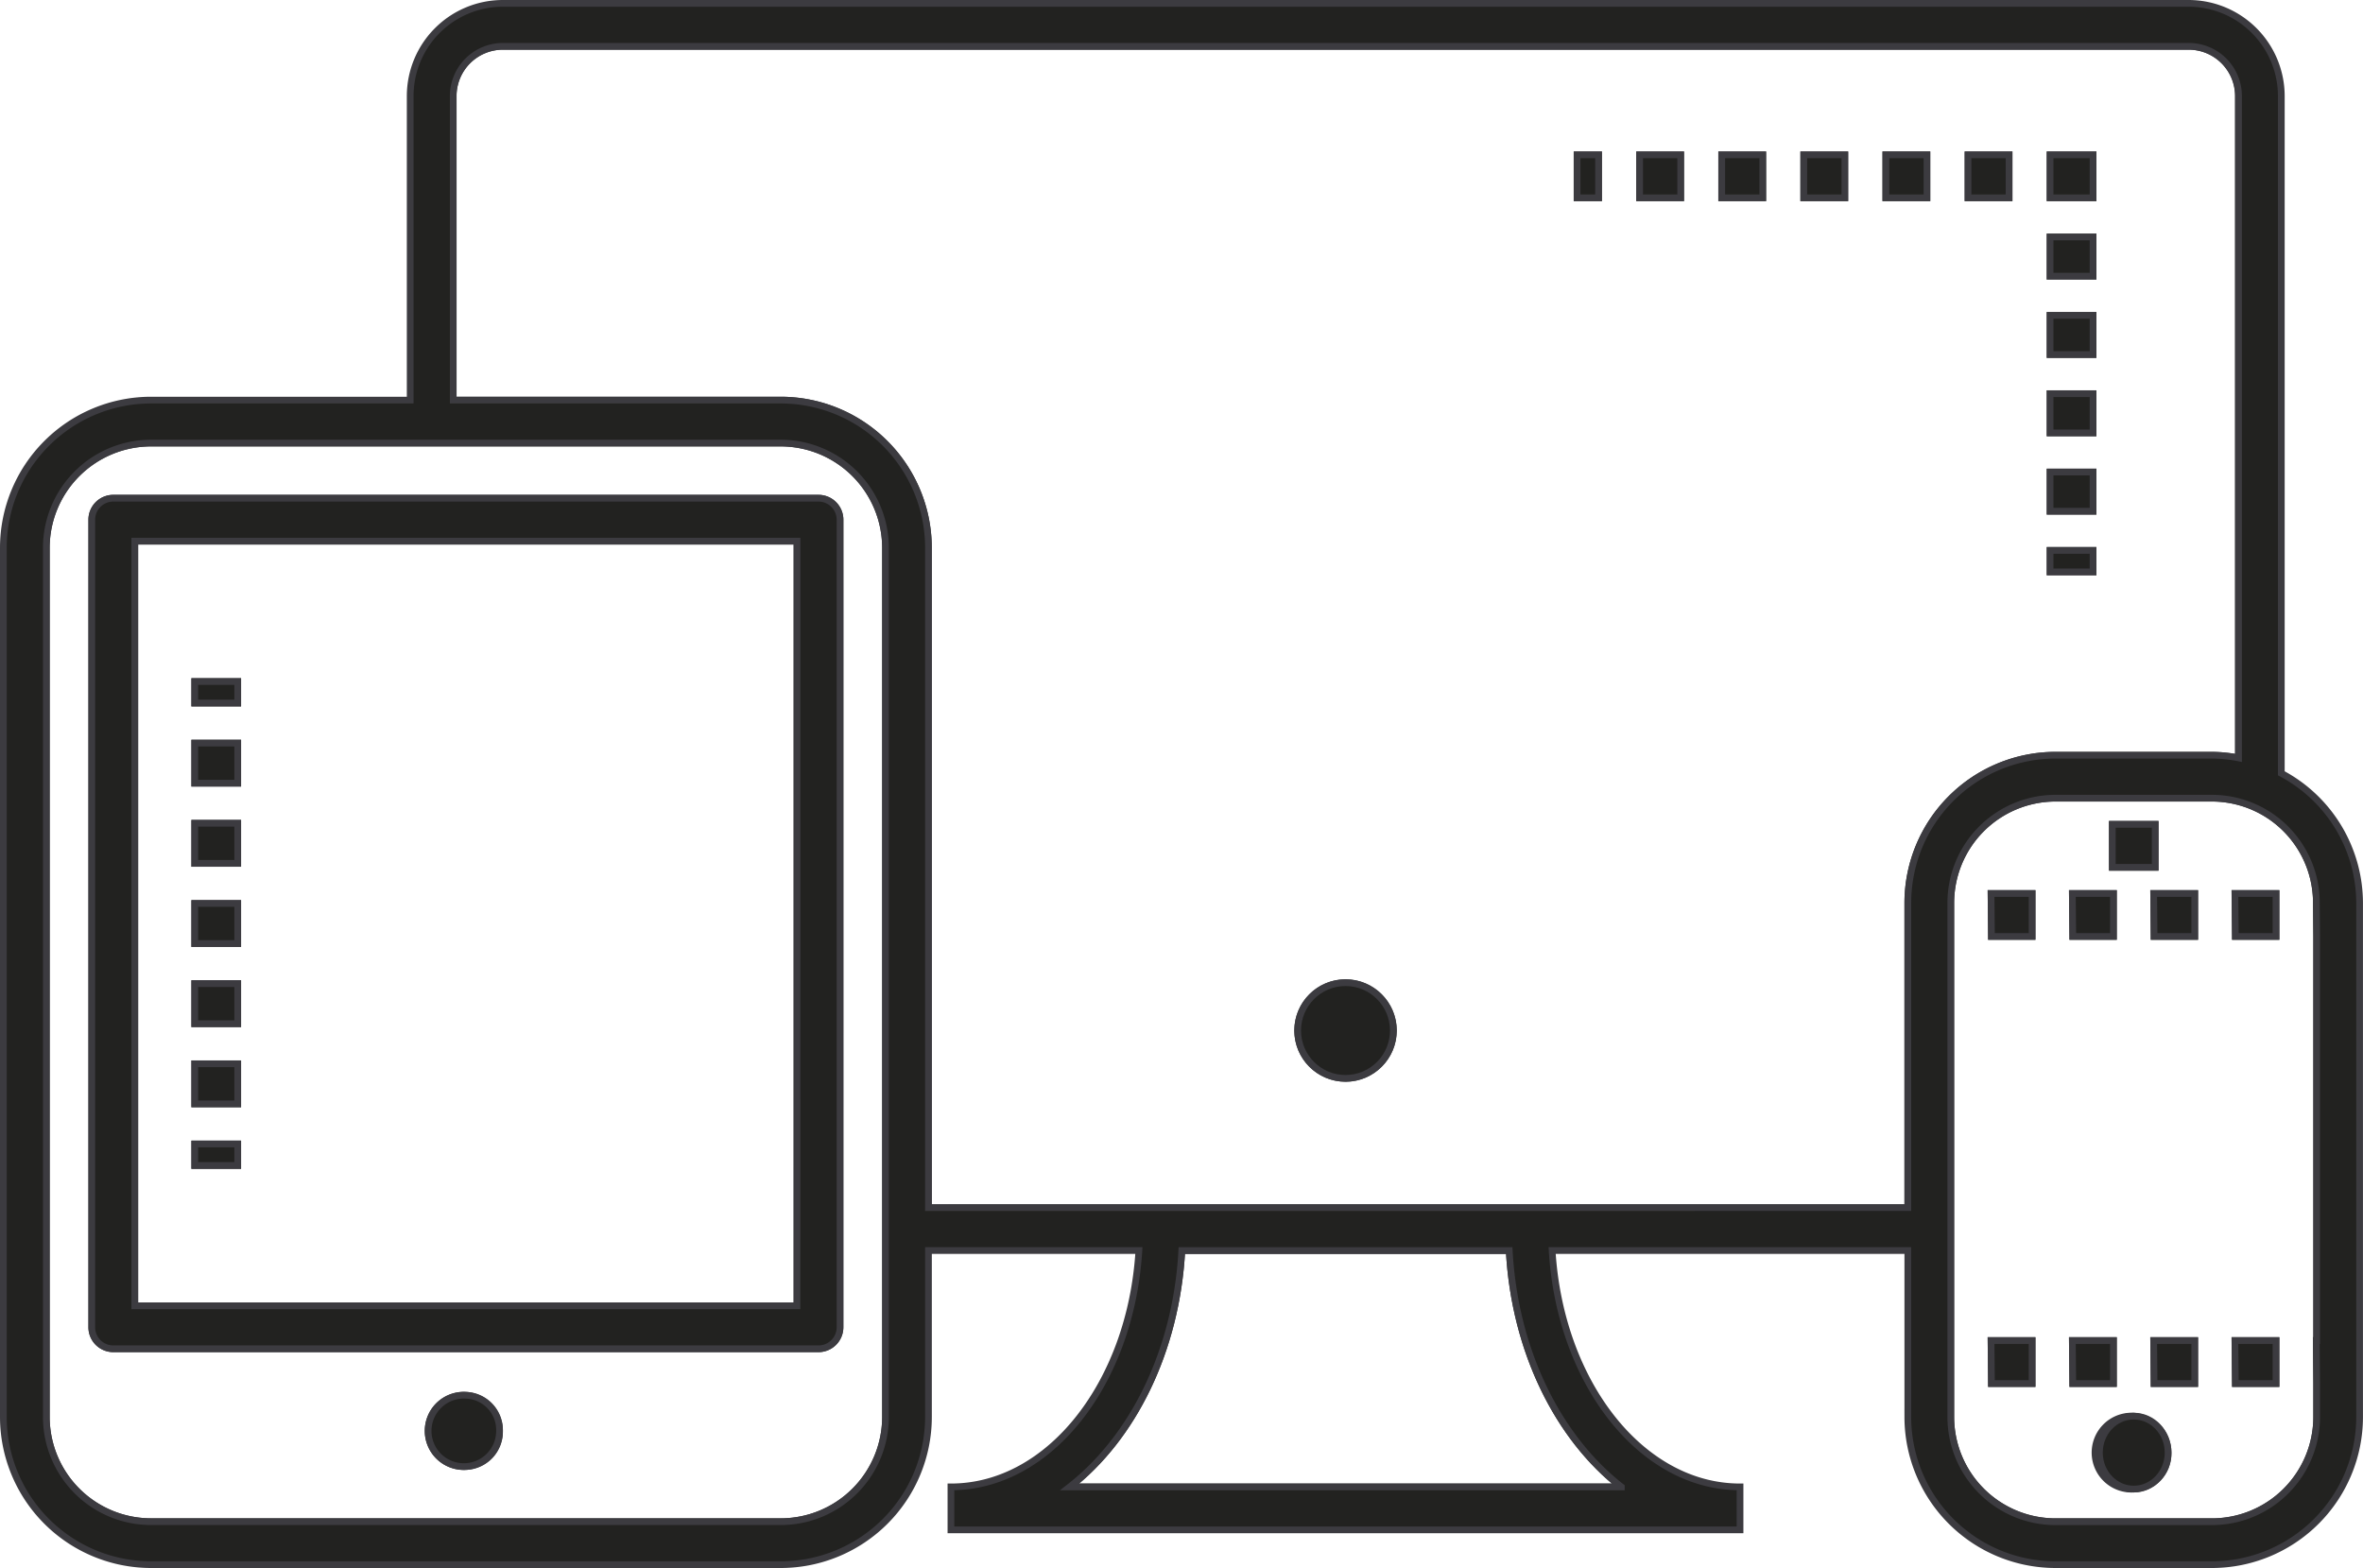 <svg xmlns="http://www.w3.org/2000/svg" width="175.679" height="116.581" viewBox="0 0 175.679 116.581">
  <g id="Group_858" data-name="Group 858" transform="translate(0.25 0.25)">
    <path id="Path_1010" data-name="Path 1010" d="M161.576,83.747H202.59c-4.692-3.654-7.93-10.105-8.336-17.572H169.912C169.506,73.642,166.264,80.093,161.576,83.747Z" transform="translate(-82.3 26.553)" fill="none" stroke="#3c3b40" stroke-width="0.5"/>
    <path id="Path_1011" data-name="Path 1011" d="M192.358,47.377H145.537a7.793,7.793,0,0,0-7.783,7.783v64.629a7.791,7.791,0,0,0,7.783,7.783h46.821a7.794,7.794,0,0,0,7.786-7.783V55.16A7.8,7.8,0,0,0,192.358,47.377Zm-23.41,76.095a2.654,2.654,0,1,1,2.5-2.648A2.579,2.579,0,0,1,168.948,123.472Zm27.811-10.354a1.6,1.6,0,0,1-1.6,1.6H142.733a1.6,1.6,0,0,1-1.6-1.6V53.075a1.6,1.6,0,0,1,1.6-1.6h52.429a1.6,1.6,0,0,1,1.6,1.6Z" transform="translate(-134.56 -14.686)" fill="none" stroke="#3c3b40" stroke-width="0.5"/>
    <path id="Path_1012" data-name="Path 1012" d="M139.813,106.51h49.235V49.661H139.813ZM144.271,60.1h3.194v1.6h-3.194Zm0,4.577h3.194v2.98h-3.194Zm0,5.96h3.194v2.98h-3.194Zm0,5.963h3.194v2.98h-3.194Zm0,5.96h3.194v2.98h-3.194Zm0,5.96h3.194V91.5h-3.194Zm0,5.963h3.194v1.6h-3.194Z" transform="translate(-130.043 -9.675)" fill="none" stroke="#3c3b40" stroke-width="0.5"/>
    <path id="Path_1013" data-name="Path 1013" d="M266.35,90.848h11.635a10.714,10.714,0,0,1,1.961.2V41.833a3.7,3.7,0,0,0-3.7-3.692H150.92a3.7,3.7,0,0,0-3.7,3.692V64.445h24.356a10.991,10.991,0,0,1,10.98,10.977v49.06h72.812V101.825A10.99,10.99,0,0,1,266.35,90.848Zm-.4-44.639h3.194V49.4h-3.194Zm0,6.11h3.194v2.913h-3.194Zm0,5.825h3.194v2.913h-3.194Zm0,5.825h3.194v2.913h-3.194Zm0,5.825h3.194v2.913h-3.194Zm0,5.825h3.194v1.6h-3.194Zm-6.1-29.411h3.05V49.4h-3.05Zm-46.281,68.666a3.558,3.558,0,1,1,3.558-3.558A3.563,3.563,0,0,1,213.566,114.875ZM232.381,49.4h-1.6V46.208h1.6Zm6.1,0h-3.05V46.208h3.05Zm6.1,0h-3.05V46.208h3.05Zm6.1,0h-3.05V46.208h3.05Zm3.053-3.194h3.05V49.4h-3.05Z" transform="translate(-113.783 -34.947)" fill="none" stroke="#3c3b40" stroke-width="0.5"/>
    <path id="Path_1014" data-name="Path 1014" d="M209.288,95.972V65.925l-.026-2.75a7.775,7.775,0,0,0-7.758-7.531H189.87a7.791,7.791,0,0,0-7.783,7.783v38.226a7.791,7.791,0,0,0,7.783,7.783h11.635a7.791,7.791,0,0,0,7.783-7.783V99.166l-.029-3.194ZM188.13,99.166h-3.021l-.029-3.194h3.05Zm0-33.241h-3.021l-.029-3.194h3.05Zm5.966-8.336h3.187v3.194H194.1Zm-2.941,5.142h3.025v3.194h-3.025l-.029-3.194Zm-.029,33.241h3.053v3.194h-3.025Zm4.564,11.041a2.716,2.716,0,1,1,2.552-2.711A2.64,2.64,0,0,1,195.689,107.013Zm4.532-7.847H197.2l-.029-3.194h3.05Zm0-33.241H197.2l-.029-3.194h3.05Zm6.046,33.241h-3.021l-.032-3.194h3.053Zm0-33.241h-3.021l-.032-3.194h3.053Z" transform="translate(-37.304 3.45)" fill="none" stroke="#3c3b40" stroke-width="0.5"/>
    <circle id="Ellipse_69" data-name="Ellipse 69" cx="3.557" cy="3.557" r="3.557" transform="translate(96.226 72.812)" fill="#222220" stroke="#3c3b40" stroke-width="0.5"/>
    <path id="Path_1015" data-name="Path 1015" d="M306.11,94.386V44.027a6.9,6.9,0,0,0-6.889-6.886H173.891A6.894,6.894,0,0,0,167,44.027V66.639H147.731a10.99,10.99,0,0,0-10.977,10.977v64.629a10.99,10.99,0,0,0,10.977,10.977h46.821a10.991,10.991,0,0,0,10.98-10.977V129.869h15.643c-.594,9.824-6.627,17.572-13.973,17.572v3.194h58.666v-3.194c-7.342,0-13.376-7.748-13.97-17.572h26.444v12.376a10.99,10.99,0,0,0,10.977,10.977h11.635a10.99,10.99,0,0,0,10.977-10.977V104.019A10.944,10.944,0,0,0,306.11,94.386ZM202.338,142.245a7.794,7.794,0,0,1-7.786,7.783H147.731a7.791,7.791,0,0,1-7.783-7.783V77.616a7.793,7.793,0,0,1,7.783-7.783h46.821a7.8,7.8,0,0,1,7.786,7.783Zm54.706,5.2H216.03c4.688-3.654,7.93-10.105,8.336-17.572h24.343C249.114,137.336,252.353,143.787,257.044,147.441Zm-51.512-20.766V77.616a10.991,10.991,0,0,0-10.98-10.977H170.2V44.027a3.7,3.7,0,0,1,3.7-3.692h125.33a3.7,3.7,0,0,1,3.7,3.692V93.24a10.714,10.714,0,0,0-1.961-.2H289.32a10.99,10.99,0,0,0-10.977,10.977v22.657Zm103.207,15.57a7.791,7.791,0,0,1-7.783,7.783H289.32a7.791,7.791,0,0,1-7.783-7.783V104.019a7.791,7.791,0,0,1,7.783-7.783h11.635a7.775,7.775,0,0,1,7.758,7.531l.026,2.75v30.047h-.029l.029,3.194Z" transform="translate(-136.754 -37.141)" fill="#222220" stroke="#3c3b40" stroke-width="0.5"/>
    <rect id="Rectangle_630" data-name="Rectangle 630" width="3.186" height="3.194" transform="translate(156.792 61.041)" fill="#222220" stroke="#3c3b40" stroke-width="0.5"/>
    <path id="Path_1016" data-name="Path 1016" d="M183.024,57.863l.03,3.194h3.022V57.863h-3.052Z" transform="translate(-35.248 8.318)" fill="#222220" stroke="#3c3b40" stroke-width="0.5"/>
    <path id="Path_1017" data-name="Path 1017" d="M186.81,57.863l.03,3.194h3.022V57.863H186.81Z" transform="translate(-26.943 8.318)" fill="#222220" stroke="#3c3b40" stroke-width="0.5"/>
    <path id="Path_1018" data-name="Path 1018" d="M187.97,61.057V57.863h-3.053l.031,3.194Z" transform="translate(-31.096 8.318)" fill="#222220" stroke="#3c3b40" stroke-width="0.5"/>
    <path id="Path_1019" data-name="Path 1019" d="M188.7,57.863l.031,3.194h3.022V57.863H188.7Z" transform="translate(-22.792 8.318)" fill="#222220" stroke="#3c3b40" stroke-width="0.5"/>
    <path id="Path_1020" data-name="Path 1020" d="M183.024,68.271l.03,3.194h3.022V68.271h-3.052Z" transform="translate(-35.248 31.15)" fill="#222220" stroke="#3c3b40" stroke-width="0.5"/>
    <path id="Path_1021" data-name="Path 1021" d="M188.7,68.271l.031,3.194h3.022V68.271H188.7Z" transform="translate(-22.792 31.15)" fill="#222220" stroke="#3c3b40" stroke-width="0.5"/>
    <path id="Path_1022" data-name="Path 1022" d="M187.97,68.271h-3.053l.031,3.194h3.022Z" transform="translate(-31.096 31.15)" fill="#222220" stroke="#3c3b40" stroke-width="0.5"/>
    <path id="Path_1023" data-name="Path 1023" d="M186.81,68.271l.03,3.194h3.022V68.271H186.81Z" transform="translate(-26.943 31.15)" fill="#222220" stroke="#3c3b40" stroke-width="0.5"/>
    <ellipse id="Ellipse_70" data-name="Ellipse 70" cx="2.553" cy="2.712" rx="2.553" ry="2.712" transform="translate(155.832 105.039)" fill="#222220" stroke="#3c3b40" stroke-width="0.5"/>
    <path id="Path_1024" data-name="Path 1024" d="M192.839,48.661H140.41a1.6,1.6,0,0,0-1.6,1.6V110.3a1.6,1.6,0,0,0,1.6,1.6h52.429a1.6,1.6,0,0,0,1.6-1.6V50.258A1.6,1.6,0,0,0,192.839,48.661Zm-1.6,60.043H142.007V51.855h49.235Z" transform="translate(-132.237 -11.869)" fill="#222220" stroke="#3c3b40" stroke-width="0.5"/>
    <path id="Path_1025" data-name="Path 1025" d="M149.237,69.544a2.654,2.654,0,1,0,2.5,2.651A2.582,2.582,0,0,0,149.237,69.544Z" transform="translate(-114.849 33.944)" fill="#222220" stroke="#3c3b40" stroke-width="0.5"/>
    <rect id="Rectangle_631" data-name="Rectangle 631" width="1.597" height="3.194" transform="translate(117.001 11.263)" fill="#222220" stroke="#3c3b40" stroke-width="0.5"/>
    <rect id="Rectangle_632" data-name="Rectangle 632" width="3.052" height="3.194" transform="translate(121.65 11.263)" fill="#222220" stroke="#3c3b40" stroke-width="0.5"/>
    <rect id="Rectangle_633" data-name="Rectangle 633" width="3.052" height="3.194" transform="translate(127.754 11.263)" fill="#222220" stroke="#3c3b40" stroke-width="0.5"/>
    <rect id="Rectangle_634" data-name="Rectangle 634" width="3.052" height="3.194" transform="translate(146.063 11.263)" fill="#222220" stroke="#3c3b40" stroke-width="0.5"/>
    <rect id="Rectangle_635" data-name="Rectangle 635" width="3.052" height="3.194" transform="translate(133.856 11.263)" fill="#222220" stroke="#3c3b40" stroke-width="0.5"/>
    <rect id="Rectangle_636" data-name="Rectangle 636" width="3.052" height="3.194" transform="translate(139.96 11.263)" fill="#222220" stroke="#3c3b40" stroke-width="0.5"/>
    <rect id="Rectangle_637" data-name="Rectangle 637" width="3.194" height="3.194" transform="translate(152.165 11.263)" fill="#222220" stroke="#3c3b40" stroke-width="0.5"/>
    <rect id="Rectangle_638" data-name="Rectangle 638" width="3.194" height="2.913" transform="translate(152.165 29.02)" fill="#222220" stroke="#3c3b40" stroke-width="0.5"/>
    <rect id="Rectangle_639" data-name="Rectangle 639" width="3.194" height="2.913" transform="translate(152.165 23.196)" fill="#222220" stroke="#3c3b40" stroke-width="0.5"/>
    <rect id="Rectangle_640" data-name="Rectangle 640" width="3.194" height="2.913" transform="translate(152.165 34.846)" fill="#222220" stroke="#3c3b40" stroke-width="0.5"/>
    <rect id="Rectangle_641" data-name="Rectangle 641" width="3.194" height="2.913" transform="translate(152.165 17.37)" fill="#222220" stroke="#3c3b40" stroke-width="0.5"/>
    <rect id="Rectangle_642" data-name="Rectangle 642" width="3.194" height="1.597" transform="translate(152.165 40.673)" fill="#222220" stroke="#3c3b40" stroke-width="0.5"/>
    <rect id="Rectangle_643" data-name="Rectangle 643" width="3.194" height="1.597" transform="translate(14.23 50.422)" fill="#222220" stroke="#3c3b40" stroke-width="0.5"/>
    <rect id="Rectangle_644" data-name="Rectangle 644" width="3.194" height="2.98" transform="translate(14.23 78.842)" fill="#222220" stroke="#3c3b40" stroke-width="0.5"/>
    <rect id="Rectangle_645" data-name="Rectangle 645" width="3.194" height="2.98" transform="translate(14.23 72.882)" fill="#222220" stroke="#3c3b40" stroke-width="0.5"/>
    <rect id="Rectangle_646" data-name="Rectangle 646" width="3.194" height="2.98" transform="translate(14.23 54.999)" fill="#222220" stroke="#3c3b40" stroke-width="0.5"/>
    <rect id="Rectangle_647" data-name="Rectangle 647" width="3.194" height="2.98" transform="translate(14.23 60.96)" fill="#222220" stroke="#3c3b40" stroke-width="0.5"/>
    <rect id="Rectangle_648" data-name="Rectangle 648" width="3.194" height="2.98" transform="translate(14.23 66.921)" fill="#222220" stroke="#3c3b40" stroke-width="0.5"/>
    <rect id="Rectangle_649" data-name="Rectangle 649" width="3.194" height="1.597" transform="translate(14.23 84.804)" fill="#222220" stroke="#3c3b40" stroke-width="0.5"/>
  </g>
</svg>
